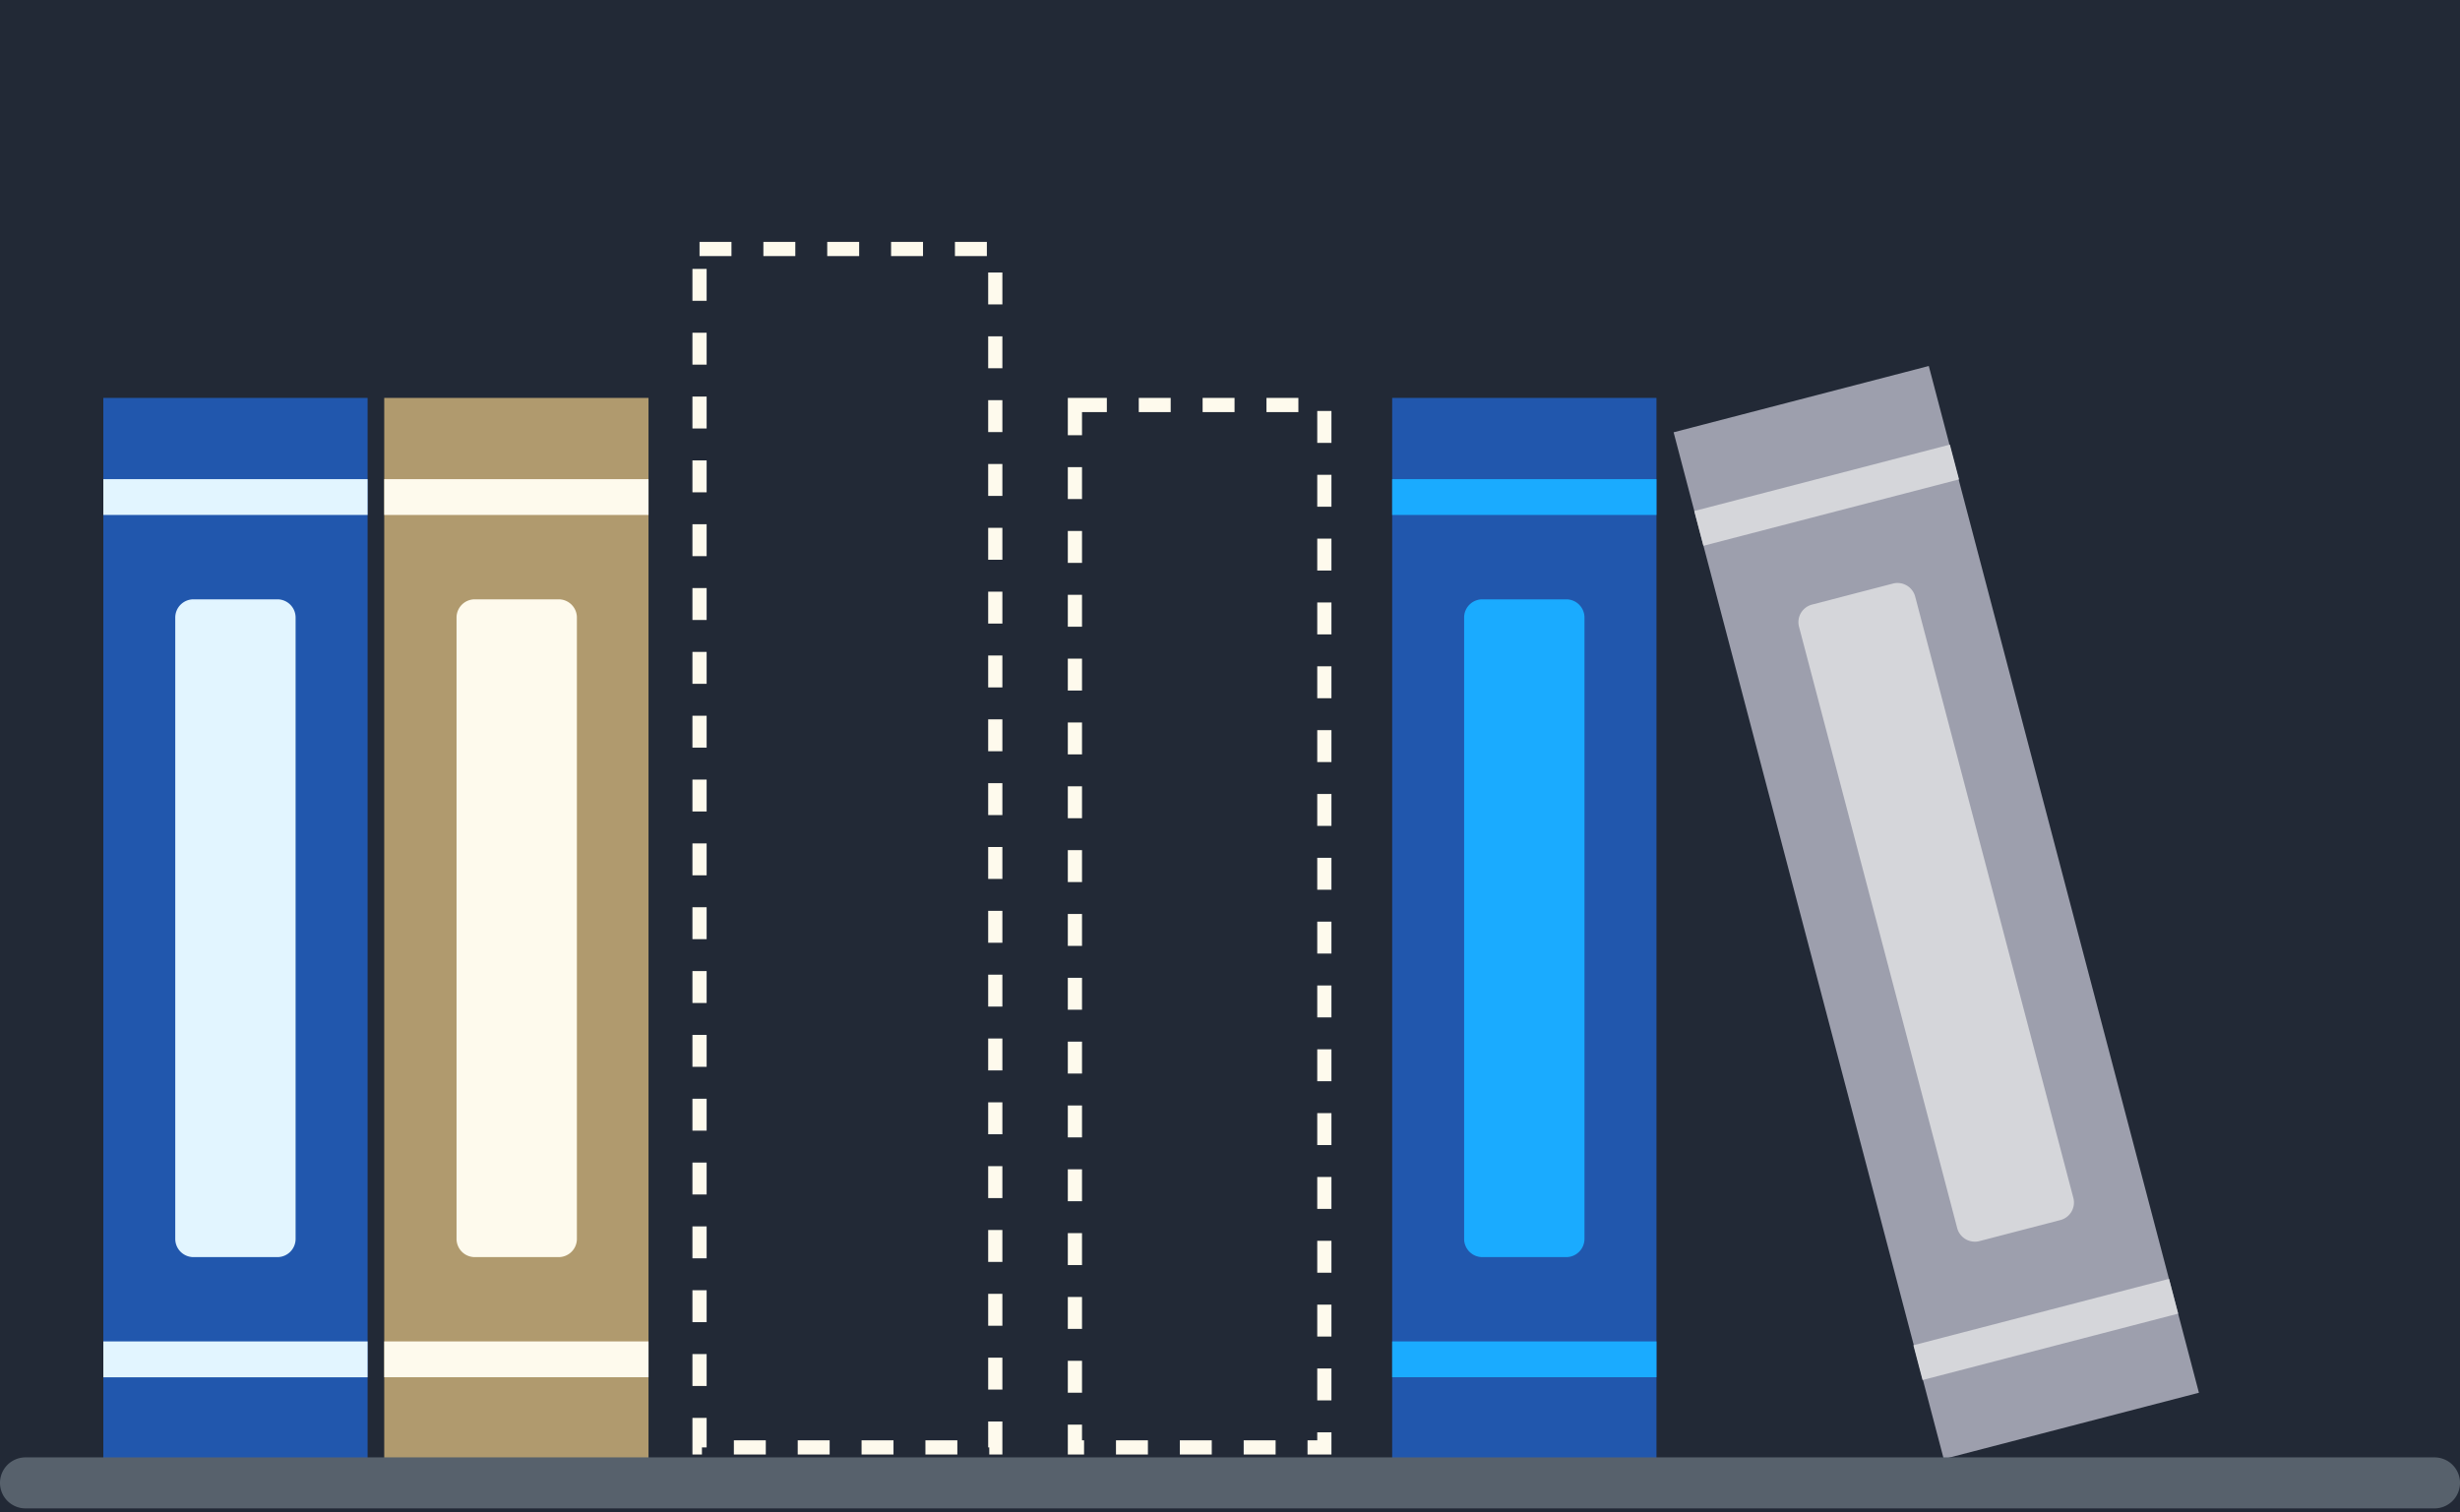 <svg xmlns="http://www.w3.org/2000/svg" viewBox="0 0 675 415" fill="none"><path fill="#222936" d="M0 0h675v415H0z"/><path fill="#2157AD" d="M454.516 109.212H382v291.206h72.516V109.212Z"/><path fill="#1AABFF" d="M454.516 368.179H382v9.83h72.516v-9.83ZM454.516 131.513H382v9.83h72.516v-9.83ZM429.762 164.493h-23.02a5 5 0 0 0-5 5V340.03a5 5 0 0 0 5 5h23.02a5 5 0 0 0 5-5V169.493a5 5 0 0 0-5-5Z"/><path fill="#9D9FAD" d="m529.239 100.454-70.018 18.193 74.124 281.804 70.018-18.193-74.124-281.804Z"/><path fill="#D5D6DA" d="m595.161 351-70.145 18.227 2.51 9.544 70.145-18.226-2.51-9.545ZM535.032 122.03l-70.145 18.226 2.51 9.545 70.145-18.226-2.51-9.545ZM519.399 160.169l-22.195 5.769a4.982 4.982 0 0 0-3.567 6.093l43.397 165.026a5.017 5.017 0 0 0 6.111 3.578l22.195-5.768a4.983 4.983 0 0 0 3.567-6.094L525.51 163.747a5.017 5.017 0 0 0-6.111-3.578Z"/><path fill="#B09A6E" d="M177.946 109.212H105.43v291.206h72.516V109.212Z"/><path fill="#FEFAED" d="M177.946 368.179H105.43v9.83h72.516v-9.83ZM177.946 131.514H105.43v9.83h72.516v-9.83ZM153.293 164.493h-23.02a5 5 0 0 0-5 5V340.03a5 5 0 0 0 5 5h23.02a5 5 0 0 0 5-5V169.493a5 5 0 0 0-5-5Z"/><path fill="#2157AD" d="M100.866 109.212H28.35v291.207h72.516V109.212Z"/><path fill="#E2F5FF" d="M100.866 368.18H28.35v9.83h72.516v-9.83ZM100.866 131.514H28.35v9.83h72.516v-9.83ZM76.11 164.494H53.09a5 5 0 0 0-5 5v170.537a5 5 0 0 0 5 5h23.02a5 5 0 0 0 5-5V169.494a5 5 0 0 0-5-5Z"/><path fill="#57616C" fill-rule="evenodd" d="M675 407a7 7 0 0 1-7 7H7a7 7 0 1 1 0-14h661a7 7 0 0 1 7 7Z" clip-rule="evenodd"/><path stroke="#FEFAED" stroke-dasharray="8.76 8.76" stroke-width="3.893" d="M191.946 68.34h81.149v328.923h-81.149zM294.946 111.159h68.442v286.105h-68.442z"/></svg>
